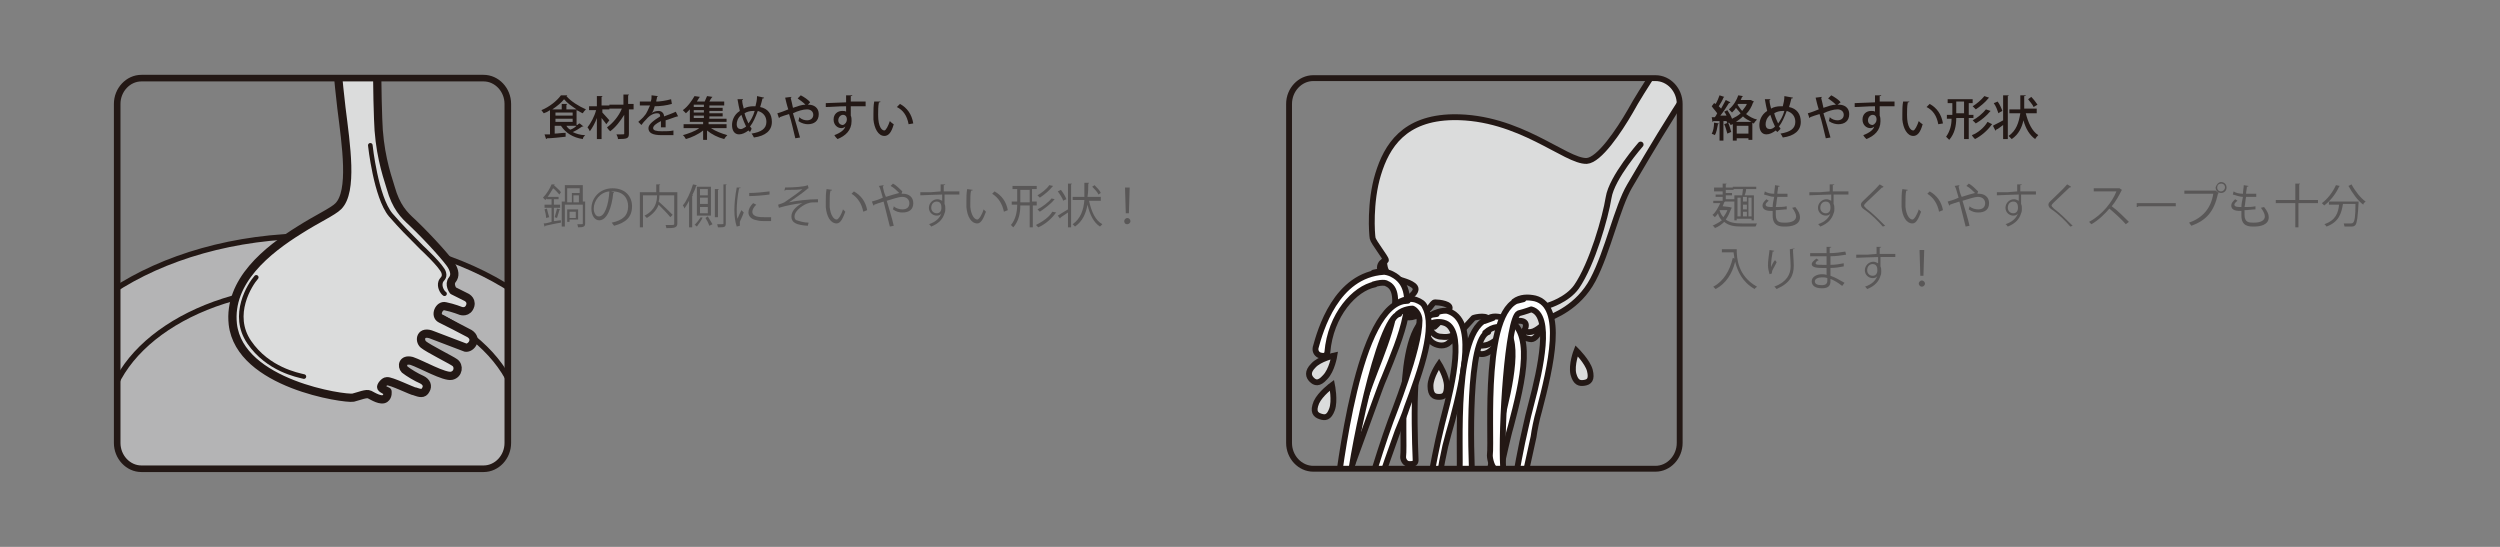 <?xml version="1.0" encoding="UTF-8"?> <svg xmlns="http://www.w3.org/2000/svg" xmlns:xlink="http://www.w3.org/1999/xlink" version="1.1" id="レイヤー_1" x="0px" y="0px" viewBox="0 0 320 70" style="enable-background:new 0 0 320 70;" xml:space="preserve"><rect x="0" y="0" width="320" height="70" fill="#808080" stroke="none"/> <style type="text/css"> .st0{clip-path:url(#SVGID_00000106843844352835929890000000673063822206128514_);fill:#B4B4B5;stroke:#231815;stroke-width:0.705;stroke-linecap:round;stroke-linejoin:round;stroke-miterlimit:10;} .st1{clip-path:url(#SVGID_00000106843844352835929890000000673063822206128514_);} .st2{fill:#DBDCDC;stroke:#231815;stroke-width:1.058;stroke-linecap:round;stroke-linejoin:round;stroke-miterlimit:10;} .st3{fill:none;stroke:#231815;stroke-width:0.589;stroke-linecap:round;stroke-linejoin:round;stroke-miterlimit:10;} .st4{clip-path:url(#SVGID_00000062160279721805486830000006074302730881329801_);} .st5{fill:#DBDCDC;stroke:#231815;stroke-width:0.75;stroke-linecap:round;stroke-linejoin:round;stroke-miterlimit:10;} .st6{fill:none;stroke:#231815;stroke-width:0.75;stroke-linecap:round;stroke-linejoin:round;stroke-miterlimit:10;} .st7{clip-path:url(#SVGID_00000062160279721805486830000006074302730881329801_);fill:#FFFFFF;stroke:#231815;stroke-width:0.75;stroke-linecap:round;stroke-linejoin:round;stroke-miterlimit:10;} .st8{clip-path:url(#SVGID_00000062160279721805486830000006074302730881329801_);fill:#DBDCDC;stroke:#231815;stroke-width:0.75;stroke-miterlimit:10;} .st9{fill:none;stroke:#231815;stroke-width:0.75;stroke-miterlimit:10;} .st10{fill:#231815;} .st11{fill:#595757;} </style> <g> <g> <defs> <path id="SVGID_1_" d="M65,56.7c0,1.8-1.4,3.3-3.1,3.3H18.1c-1.7,0-3.1-1.5-3.1-3.3V13.3c0-1.8,1.4-3.3,3.1-3.3h43.8 c1.7,0,3.1,1.5,3.1,3.3V56.7z"></path> </defs> <clipPath id="SVGID_00000150094820472250462000000005557739100437708457_"> <use xlink:href="#SVGID_1_" style="overflow:visible;"></use> </clipPath> <path style="clip-path:url(#SVGID_00000150094820472250462000000005557739100437708457_);fill:#B4B4B5;stroke:#231815;stroke-width:0.705;stroke-linecap:round;stroke-linejoin:round;stroke-miterlimit:10;" d=" M76.5,54.4c0,13.4-16.3,24.2-36.4,24.2S3.7,67.8,3.7,54.4c0-13.4,16.3-24.2,36.4-24.2S76.5,41.1,76.5,54.4z"></path> <path style="clip-path:url(#SVGID_00000150094820472250462000000005557739100437708457_);fill:#B4B4B5;stroke:#231815;stroke-width:0.705;stroke-linecap:round;stroke-linejoin:round;stroke-miterlimit:10;" d=" M66.6,54.4c0,9.7-11.9,17.6-26.5,17.6s-26.5-7.9-26.5-17.6c0-9.7,11.9-17.6,26.5-17.6S66.6,44.7,66.6,54.4z"></path> <g style="clip-path:url(#SVGID_00000150094820472250462000000005557739100437708457_);"> <g> <path class="st2" d="M41.3-12.4c0,0,1.8,21.4,2.4,26.2c0.6,4.8,1.5,10.7-0.4,12.6c-0.7,0.7-2.7,1.6-4.9,3 c-4.2,2.6-9.2,6.6-8.6,12.1c0.9,7.7,14.4,9.6,15.4,9.4c0.8-0.2,1.7-0.6,2.1-0.4c0.4,0.2,1.5,0.9,2,0.5c0.4-0.3,0.3-0.9,0.3-0.9 s-0.7-0.3-0.8-0.5c-0.1-0.2,0.4-0.8,0.7-0.8c0.5-0.1,3.3,1.3,3.6,1.3c0.6,0.2,1.1,0.4,1.4-0.2c0.3-0.5,0.1-1-0.5-1.3 c-0.7-0.3-1.7-0.9-2.2-1.3c-0.4-0.4-0.3-1.4,0.9-1.1c1.2,0.4,4.2,2.1,5.1,1.9c0.9-0.2,1-1.3,0.4-1.7c-0.4-0.3-3.4-1.8-4-2.3 c-0.6-0.5-0.4-1.9,1.2-1.2c1.6,0.6,3.9,1.5,4.2,1.6c0.7,0.1,1.6-1.1,0.5-1.8c-1.1-0.6-2.9-1.5-3.7-1.9c-0.8-0.4-0.2-1.8,0.6-1.6 c1,0.2,2,0.6,2,0.6s0.9,0.3,1.2-0.7c0.2-0.8-0.6-1.1-0.6-1.1L58,37.2c0,0-0.6-0.8-0.1-1.4c0.4-0.5,0.3-1.1-0.1-1.8 c-0.4-0.7-2.8-3.4-5-5.5c-1.1-1-2.1-2-2.8-4.5c-0.6-1.9-1.5-4.7-1.6-8.8c-0.2-4-0.3-29-0.3-29"></path> <path class="st3" d="M47.4,18.6c0,0,0.7,6.6,2.6,8.9c1.4,1.6,2.2,2.4,4,4.2c0,0,2.6,2.4,2.8,3.2c0.2,0.7-0.3,0.8-0.4,1.2 c-0.2,0.6,0.2,1.3,0.5,1.5"></path> <path class="st3" d="M32.8,35.5c-0.8,0.9-3.3,4.8-0.9,8.3c2.4,3.5,6.2,4.2,7,4.4"></path> </g> </g> <use xlink:href="#SVGID_1_" style="overflow:visible;fill:none;stroke:#231815;stroke-width:0.843;stroke-miterlimit:10;"></use> </g> </g> <g> <g> <defs> <path id="SVGID_00000117667135165865293000000016920137963716302994_" d="M215,56.7c0,1.8-1.4,3.3-3.1,3.3h-43.8 c-1.7,0-3.1-1.5-3.1-3.3V13.3c0-1.8,1.4-3.3,3.1-3.3h43.8c1.7,0,3.1,1.5,3.1,3.3V56.7z"></path> </defs> <clipPath id="SVGID_00000129174484044464726780000012727397536743308708_"> <use xlink:href="#SVGID_00000117667135165865293000000016920137963716302994_" style="overflow:visible;"></use> </clipPath> <g style="clip-path:url(#SVGID_00000129174484044464726780000012727397536743308708_);"> <path class="st5" d="M214.1,5.7c0,0-4,5.9-5.4,8.5c-1.5,2.6-4,6.3-5.6,6.4c-2.7,0.1-8.6-5.7-17.1-5.6c-6.3,0.1-8.5,3.7-9.6,7.3 c-1.1,3.6-0.8,7.7-0.7,8.2c0.1,0.5,1.7,2.5,1.7,2.8c0,0.1-0.3,0.1-0.5,0.3c-0.3,0.3-0.5,0.9,0.2,1.7c1.1,1.2,1.9,0.4,2.1,0.5 c0.2,0.1,2,0.5,2,1.2c0,0.7-1.4,1.5-1.9,1.7c-0.6,0.2-0.3,2.5,1.8,1.8c2.1-0.6,2.1-1.8,2.6-1.8c0.5,0,2.2,0.2,1.8,0.9 c-0.3,0.7-1.9,2.4-2.7,2.9c-0.2,0.1-0.1,0.8,0.5,1.3c0.5,0.4,1.4,0.6,2,0.2c1.3-1,3.1-3.1,3.3-3.3c0.2-0.1,2.1-0.5,1.9,0.4 c-0.4,1.4-2.1,3.1-1.9,3.6c0.3,0.6,1.6,1.3,3-0.7c1.4-2,1.7-2.6,1.9-2.7c0.2-0.2,2-0.6,1.8,0.5c-0.2,1.1-0.9,1.3,0.5,1.6 c1.1,0.3,1.7-2.3,2.3-2.6c0.6-0.3,3.9-1.4,5.8-5c1.9-3.6,3.1-9.3,4.7-12c1.6-2.7,9.6-16.6,12.7-18.8"></path> <path class="st5" d="M177.2,33.3c0,0-0.3,1.8,1.5,2.5"></path> <path class="st5" d="M179.5,38.5c0,0,0.4,1.6,1.8,1.8"></path> <path class="st5" d="M183.1,42.2c0,0,0.4,0.9,1.4,0.9c0.9,0.1,1.5,0,2.4-0.9"></path> <path class="st5" d="M188.7,43.9c0,0,0.2,0.5,1.4,0.3c1.2-0.2,2.3-1.6,2.3-1.6"></path> <path class="st5" d="M195.1,42.3c0,0,0.4,0.4,1.2,0.1c0.9-0.4,1.5-1.2,1.5-1.2"></path> <path class="st6" d="M210,18.5c0,0-3.7,4.2-4.1,6.8c-0.4,2.5-2.1,8.5-4.1,11.4c-1.2,1.7-3.6,2.4-3.6,2.4"></path> </g> <path style="clip-path:url(#SVGID_00000129174484044464726780000012727397536743308708_);fill:#FFFFFF;stroke:#231815;stroke-width:0.75;stroke-linecap:round;stroke-linejoin:round;stroke-miterlimit:10;" d=" M181.7,69.6c0,0,1.3-8.3,2.4-13.3c0.2-0.8,0.4-1.8,0.7-2.9c1.2-4.5,2.7-11.4,0-12.1c0,0-0.9-0.3-1.9,0.2l0.4,0.4 c-2.6,0.8-2.3,12-2.1,17c0,0.5-0.4,0.5-0.8,0.5c-0.5,0-0.8-0.5-0.8-0.9c0.3-2.4-1.1-18.1,4.3-18.3l-0.7,0.1 c1.3-0.7,2.1-0.5,2.1-0.5c3.7,1.1,2.1,8.3,0.6,14c-0.3,1-0.7,2.5-0.9,3.3c-1.1,4.8-1.9,12.2-2,12.9"></path> <path style="clip-path:url(#SVGID_00000129174484044464726780000012727397536743308708_);fill:#FFFFFF;stroke:#231815;stroke-width:0.75;stroke-linecap:round;stroke-linejoin:round;stroke-miterlimit:10;" d=" M170.7,68.2l1.1-5.1c0.2-0.7,2.8-7.8,4.4-12.2c0.3-0.8,0.6-1.7,1-2.6c2.1-5.2,4.8-11.3,1-13.2c0,0-1-0.6-2.4-0.2l1.3-0.1 c-6.1,0.4-8.1,7.5-8.7,9.7c-0.1,0.5,0.2,0.9,0.6,1c0.4,0.1,0.8,0.1,0.9-0.4c0.4-4.8,3.5-8.2,6.1-8.7l-0.2,0 c1.4-0.4,1.7-0.1,1.7-0.1c2.5,1,0.1,7.1-1.5,11.2c-0.4,1-0.7,1.9-1,2.7c-1.7,4.7-3.9,12.4-3.9,12.4c0,0,0,0.1,0,0.1l-1.1,5.2"></path> <path style="clip-path:url(#SVGID_00000129174484044464726780000012727397536743308708_);fill:#FFFFFF;stroke:#231815;stroke-width:0.75;stroke-linecap:round;stroke-linejoin:round;stroke-miterlimit:10;" d=" M189,70.2c0,0,1.2-8.3,2.4-13.3c0.2-0.8,0.4-1.8,0.7-2.9c1.2-4.5,2.7-11.4,0-12.1c0,0-0.9-0.3-2,0.7l0.4-0.1 c-2.6,0.8-2.3,14.7-2,19.7c0,0.5-0.4,0.4-0.9,0.3c-0.5,0-0.8-1.3-0.8-1.8c0.3-2.4-1.1-19.8,4.3-20l-1.1,0.4 c0.8-0.7,1.4-0.7,2.5-0.4c4.1,1.2,2.4,8.1,0.9,13.8c-0.3,1-0.5,2-0.7,2.8c-1.1,4.8-2.8,12.4-2.9,13.2"></path> <path style="clip-path:url(#SVGID_00000129174484044464726780000012727397536743308708_);fill:#FFFFFF;stroke:#231815;stroke-width:0.75;stroke-linecap:round;stroke-linejoin:round;stroke-miterlimit:10;" d=" M193.6,68.3l-0.1-0.1l-0.6-0.3c0,0,1.2-8.3,2.4-13.3c0.2-0.9,0.4-1.8,0.7-2.9c1.2-4.5,2.7-11.4,0-12.1c0,0-0.8,0.3-1.6,0.5 c-1.4,0.6-2.3,14.7-2,19.7c0,0.5-0.4,0.4-0.9,0.3c-0.5-0.1-0.8-1.3-0.8-1.8c0.3-2.4-1.1-19.8,4.3-20l-1.2,0.3 c0.8-0.6,1.8-0.6,2.7-0.4c3.8,1,2,8.7,0.5,14.4c-0.3,1-0.6,2.5-0.7,3.3c-1.1,4.8-2.4,11.5-2.6,12.2"></path> <path style="clip-path:url(#SVGID_00000129174484044464726780000012727397536743308708_);fill:#DBDCDC;stroke:#231815;stroke-width:0.75;stroke-miterlimit:10;" d=" M203.5,47.4c0.3,1.2-0.1,1.5-0.7,1.6c-0.6,0.1-1.1,0-1.4-1.1c-0.3-1.2,0.4-3,0.4-3S203.2,46.3,203.5,47.4z"></path> <path style="clip-path:url(#SVGID_00000129174484044464726780000012727397536743308708_);fill:#DBDCDC;stroke:#231815;stroke-width:0.75;stroke-miterlimit:10;" d=" M170.5,52.4c-0.4,1.1-0.9,1.1-1.5,0.9c-0.6-0.2-1-0.6-0.5-1.8c0.5-1.1,2-2.2,2-2.2S170.9,51.3,170.5,52.4z"></path> <path style="clip-path:url(#SVGID_00000129174484044464726780000012727397536743308708_);fill:#DBDCDC;stroke:#231815;stroke-width:0.75;stroke-miterlimit:10;" d=" M169.6,48.3c-0.8,0.9-1.3,0.7-1.7,0.3c-0.4-0.4-0.6-1,0.2-1.8c0.8-0.9,2.7-1.3,2.7-1.3S170.5,47.4,169.6,48.3z"></path> <path style="clip-path:url(#SVGID_00000129174484044464726780000012727397536743308708_);fill:#DBDCDC;stroke:#231815;stroke-width:0.75;stroke-miterlimit:10;" d=" M185.2,49.4c0,1.2-0.4,1.4-1,1.4c-0.6,0-1.1-0.2-1.1-1.4c0-1.2,1.1-2.8,1.1-2.8S185.2,48.2,185.2,49.4z"></path> <path style="clip-path:url(#SVGID_00000129174484044464726780000012727397536743308708_);fill:#FFFFFF;stroke:#231815;stroke-width:0.75;stroke-linecap:round;stroke-linejoin:round;stroke-miterlimit:10;" d=" M174.1,66.3c0,0,2.2-7.8,3.9-12.4c0.2-0.6,3.7-9.2,3.7-12.9c0-0.8-0.6-1.4-0.9-1.5c0,0-1.1,0-1.9,0.7l0.2,0 c-2.6,0.4-6.3,18.9-6.6,23.7c0,0.5-0.4,0.5-0.9,0.4c-0.4-0.1-0.7-0.6-0.6-1c0.5-2.3,2.7-24.8,9.2-24.8l-1,0.1 c1.2-0.6,2.1-0.2,2.1-0.2c0.5,0.2,0.9,0.4,1.1,0.9c1.4,2.6-0.5,8-2.3,12.8c-0.3,1-0.9,2.3-1.2,3.1c-1.6,4.4-3.8,11-4,11.7"></path> </g> <path class="st9" d="M215,56.7c0,1.8-1.4,3.3-3.1,3.3h-43.8c-1.7,0-3.1-1.5-3.1-3.3V13.3c0-1.8,1.4-3.3,3.1-3.3h43.8 c1.7,0,3.1,1.5,3.1,3.3V56.7z"></path> </g> <g> <path class="st10" d="M73.9,16c0.1-0.1,0.2-0.2,0.3-0.2l0.5,0.4c0,0-0.1,0-0.1,0c0,0,0,0-0.1,0c-0.3,0.2-0.7,0.5-1.2,0.7 c0.4,0.2,1,0.4,1.6,0.4c-0.1,0.1-0.3,0.3-0.3,0.5c-1.3-0.2-2.2-0.8-2.8-1.7h-0.8v1c0.4,0,0.9-0.1,1.4-0.1l0,0.5 c-0.9,0.1-1.8,0.2-2.4,0.2c0,0.1-0.1,0.1-0.1,0.1l-0.2-0.6l0.7,0v-3.1c-0.3,0.2-0.5,0.3-0.8,0.4c-0.1-0.1-0.2-0.3-0.3-0.4 c1-0.4,2-1.2,2.5-1.9l0.8,0c0,0.1-0.1,0.1-0.1,0.1c0.6,0.7,1.6,1.3,2.5,1.7c-0.1,0.1-0.3,0.3-0.4,0.5c-0.3-0.1-0.5-0.3-0.8-0.4V16z M72.5,14h1.3c-0.6-0.4-1.2-0.8-1.6-1.3c-0.3,0.4-0.9,0.9-1.5,1.3h1.2v-0.7l0.7,0c0,0,0,0.1-0.1,0.1V14z M71.1,14.4v0.4h2.2v-0.4 H71.1z M71.1,15.2v0.4h2.2v-0.4H71.1z M72.5,16.1c0.1,0.2,0.3,0.4,0.5,0.5c0.3-0.1,0.6-0.3,0.8-0.5H72.5z"></path> <path class="st10" d="M77.1,14.4c0.2,0.2,0.8,0.9,0.9,1l-0.4,0.5c-0.1-0.2-0.4-0.5-0.6-0.8v2.7h-0.6v-2.7c-0.2,0.6-0.6,1.3-0.9,1.7 c-0.1-0.2-0.2-0.4-0.3-0.5c0.4-0.5,0.9-1.4,1.1-2.2h-0.9v-0.5h1v-1.3l0.7,0c0,0.1,0,0.1-0.1,0.1v1.1H78V14h-0.9V14.4z M81.1,13.5 V14h-0.6v3.1c0,0.6-0.2,0.7-1.4,0.7c0-0.2-0.1-0.4-0.2-0.6c0.2,0,0.4,0,0.6,0c0.4,0,0.4,0,0.4-0.1v-2.4c-0.5,0.8-1.1,1.6-1.8,2.1 c-0.1-0.1-0.3-0.3-0.4-0.5c0.7-0.5,1.5-1.4,1.9-2.4h-1.6v-0.5h1.8v-1.3l0.7,0c0,0.1,0,0.1-0.1,0.1v1.1H81.1z"></path> <path class="st10" d="M86.8,14.9C86.8,14.9,86.8,14.9,86.8,14.9c-0.1,0-0.1,0-0.1,0c-0.4,0.1-1.1,0.4-1.5,0.5c0,0.1,0,0.3,0,0.4 c0,0.2,0,0.3,0,0.5l-0.6,0c0-0.3,0-0.6,0-0.8c-0.6,0.3-1,0.6-1,0.9c0,0.3,0.4,0.4,1.1,0.4c0.6,0,1.1,0,1.5-0.1l0,0.6 c-0.3,0-0.9,0-1.5,0c-1.2,0-1.7-0.3-1.7-0.9c0-0.5,0.7-1,1.5-1.5c0-0.3-0.1-0.4-0.4-0.4c-0.4,0-0.9,0.2-1.4,0.8 c-0.2,0.2-0.4,0.4-0.6,0.7l-0.4-0.4c0.3-0.3,0.6-0.5,0.8-0.8c0.3-0.3,0.5-0.9,0.7-1.3l-0.3,0c-0.2,0-0.7,0-1,0v-0.5 c0.4,0,0.8,0,1,0l0.4,0c0.1-0.3,0.1-0.5,0.1-0.8l0.8,0.1c0,0.1-0.1,0.1-0.1,0.1c0,0.2-0.1,0.4-0.1,0.6c0.4,0,1.2-0.1,1.9-0.3 l0.1,0.6c-0.7,0.2-1.5,0.3-2.2,0.3c-0.1,0.4-0.2,0.7-0.4,0.9h0c0.2-0.2,0.6-0.3,0.9-0.3c0.4,0,0.7,0.3,0.7,0.7 c0.5-0.2,1.1-0.4,1.5-0.6L86.8,14.9z"></path> <path class="st10" d="M93,16.4h-2c0.6,0.4,1.4,0.7,2.1,0.9c-0.1,0.1-0.3,0.3-0.4,0.5c-0.8-0.2-1.6-0.6-2.2-1.1v1.2H90v-1.2 c-0.6,0.5-1.5,0.9-2.2,1.1c-0.1-0.1-0.2-0.4-0.4-0.5c0.7-0.2,1.6-0.5,2.1-0.9h-2v-0.5H90v-0.3h-1.7v-1.6c-0.2,0.2-0.3,0.3-0.5,0.5 c-0.1-0.1-0.3-0.3-0.4-0.4c0.7-0.5,1.2-1.3,1.5-1.8l0.7,0.1c0,0-0.1,0.1-0.1,0.1c-0.1,0.2-0.2,0.3-0.3,0.5h1 c0.1-0.2,0.2-0.5,0.3-0.7l0.7,0.1c0,0-0.1,0.1-0.1,0.1c-0.1,0.1-0.2,0.3-0.3,0.5h1.9v0.5h-1.9v0.3h1.7v0.4h-1.7v0.3h1.7v0.4h-1.7 v0.3h2.2v0.4h-2.2c0,0-0.1,0-0.1,0v0.3H93V16.4z M90.1,13.7v-0.3h-1.3v0.3H90.1z M90.1,14.4v-0.3h-1.3v0.3H90.1z M88.8,14.8v0.3 h1.3v-0.3H88.8z"></path> <path class="st10" d="M97.8,12.5c0,0.1-0.1,0.1-0.2,0.1c-0.1,0.4-0.2,0.8-0.3,1.1c1,0.2,1.5,0.9,1.5,1.9c0,1.1-0.8,1.8-2.3,2 c-0.1-0.2-0.2-0.4-0.3-0.5c1.2-0.2,1.9-0.6,1.9-1.5c0-0.7-0.4-1.2-1.1-1.4c-0.3,0.8-0.6,1.5-1,2c0.1,0.1,0.2,0.2,0.2,0.3L96,16.9 c-0.1-0.1-0.2-0.2-0.2-0.2c-0.4,0.3-0.8,0.5-1.2,0.5c-0.6,0-0.9-0.5-0.9-1.2c0-0.5,0.2-1.3,1-1.8c-0.1-0.4-0.2-0.9-0.3-1.5l0.7,0 c0,0.1,0,0.1-0.1,0.1c0,0.4,0.1,0.7,0.2,1.1c0.3-0.2,0.8-0.3,1.2-0.3c0.1,0,0.2,0,0.3,0c0.1-0.4,0.2-0.8,0.2-1.3L97.8,12.5z M95.5,16.2c-0.2-0.4-0.4-0.9-0.6-1.5c-0.5,0.4-0.6,0.9-0.6,1.2c0,0.4,0.2,0.6,0.4,0.6C94.9,16.6,95.2,16.4,95.5,16.2z M95.8,15.8 c0.3-0.4,0.6-0.9,0.8-1.6c-0.1,0-0.1,0-0.2,0c-0.4,0-0.8,0.1-1.1,0.3C95.4,14.9,95.6,15.4,95.8,15.8z"></path> <path class="st10" d="M103.4,13.4h0.1c0.7,0,1.3,0.4,1.3,1.2c0,0.9-0.6,1.3-1.4,1.3c-0.3,0-0.8-0.1-1.2-0.4c0-0.1,0.1-0.3,0.1-0.5 c0.3,0.3,0.7,0.4,1,0.4c0.5,0,0.8-0.3,0.8-0.7c0-0.4-0.3-0.7-0.8-0.7c-0.5,0-1.2,0.2-1.8,0.5c0.3,1,0.7,2.3,0.9,3.1l-0.6,0.1 c-0.2-0.8-0.5-2.2-0.8-3.1c-0.4,0.1-0.9,0.3-1.2,0.4c0,0.1,0,0.1-0.1,0.1l-0.2-0.6c0.4-0.1,0.9-0.3,1.4-0.5 c-0.2-0.6-0.3-1.1-0.4-1.5l0.8-0.1c0,0.1,0,0.1-0.1,0.1c0.1,0.4,0.2,0.8,0.3,1.3c0.6-0.2,1.1-0.4,1.6-0.4c-0.3-0.3-0.7-0.6-1-0.8 l0.4-0.4c0.4,0.2,1,0.6,1.2,0.9L103.4,13.4z"></path> <path class="st10" d="M105.7,13.2c0.4,0,2.2-0.1,2.6-0.1c0-0.1,0-0.7,0-0.9l0.8,0c0,0.1-0.1,0.1-0.2,0.1c0,0.2,0,0.4,0,0.7 c0.8,0,1.5,0,1.9,0v0.6c-0.5,0-1.2,0-1.9,0c0,0.2,0,0.4,0,0.6c0,0.2,0,0.4,0,0.6c0.1,0.2,0.1,0.5,0.1,0.7c0,1.2-0.8,1.9-1.8,2.3 c-0.1-0.1-0.3-0.3-0.4-0.5c0.8-0.3,1.3-0.7,1.4-1.1h0c-0.1,0.1-0.3,0.2-0.5,0.2c-0.5,0-1-0.4-1-1.1c0-0.7,0.5-1.1,1.1-1.1 c0.2,0,0.4,0,0.5,0.1c0,0,0,0,0-0.1c0-0.1,0-0.4,0-0.6c-1,0-2,0.1-2.6,0.1L105.7,13.2z M108.4,15.3c0-0.4-0.2-0.6-0.5-0.6 c-0.3,0-0.6,0.3-0.6,0.7c0,0.4,0.3,0.6,0.6,0.6C108.2,15.9,108.4,15.6,108.4,15.3z"></path> <path class="st10" d="M112.7,13c0,0.1-0.1,0.1-0.2,0.1c-0.1,0.5-0.1,1.1-0.1,1.6c0,1.6,0.5,2,0.8,2c0.2,0,0.5-0.6,0.7-1.2 c0.1,0.1,0.3,0.3,0.5,0.4c-0.3,1.1-0.7,1.5-1.2,1.5c-0.8,0-1.3-1-1.4-2.1c0-0.2,0-0.5,0-0.7c0-0.5,0-1.1,0.1-1.6L112.7,13z M116.3,15.9c-0.2-1.1-0.7-1.8-1.5-2.2l0.4-0.4c0.9,0.5,1.5,1.3,1.7,2.5L116.3,15.9z"></path> </g> <g> <path class="st11" d="M71,23.6c0,0,0,0.1-0.1,0.1c0.3,0.3,0.7,0.6,0.9,0.9l-0.2,0.3c-0.2-0.2-0.5-0.6-0.8-0.8 c-0.2,0.3-0.4,0.7-0.7,1.1h1.4v0.3h-0.6v0.7h0.8v0.4h-0.8v1.7c0.3,0,0.6-0.1,0.9-0.1l0,0.3c-0.7,0.1-1.5,0.3-2,0.4 c0,0,0,0.1-0.1,0.1l-0.1-0.4c0.3,0,0.6-0.1,1-0.2v-1.8h-0.9v-0.4h0.9v-0.7h-0.6v-0.1c-0.1,0.1-0.1,0.1-0.2,0.2 c-0.1-0.1-0.2-0.2-0.3-0.3c0.5-0.5,0.9-1.2,1.1-1.7L71,23.6z M69.9,27.9c0-0.3-0.1-0.8-0.2-1.1l0.3-0.1c0.1,0.4,0.2,0.8,0.3,1.1 L69.9,27.9z M71.7,26.8c0,0-0.1,0.1-0.1,0.1c-0.1,0.3-0.2,0.7-0.3,1L71,27.8c0.1-0.3,0.2-0.8,0.3-1.1L71.7,26.8z M74.9,25.9v2.7 c0,0.4-0.2,0.5-0.9,0.5c0-0.1-0.1-0.3-0.1-0.4c0.1,0,0.3,0,0.4,0c0.3,0,0.3,0,0.3-0.1v-2.4h-2.3v2.8h-0.4v-3.2h0.4v-2.1h2.3v2.1 H74.9z M72.6,24.1v1.8h0.6v-1.2h1v-0.6H72.6z M74,28.1h-1.1v0.3h-0.3v-1.6H74V28.1z M73.7,27.1h-0.8v0.8h0.8V27.1z M74.1,25.9v-0.9 h-0.7v0.9H74.1z"></path> <path class="st11" d="M78.6,24.6c0,0.1-0.1,0.1-0.1,0.1c-0.2,1.9-0.8,3.5-1.8,3.5c-0.5,0-1-0.5-1-1.5c0-1.4,1.1-2.6,2.7-2.6 c1.7,0,2.5,1.1,2.5,2.3c0,1.4-0.8,2.1-2.3,2.5c-0.1-0.1-0.2-0.3-0.3-0.4c1.4-0.3,2.1-0.9,2.1-2.1c0-1-0.6-1.9-2-1.9 c-0.1,0-0.1,0-0.2,0L78.6,24.6z M78,24.5c-1.2,0.1-2,1.2-2,2.2c0,0.6,0.3,1,0.6,1C77.4,27.8,77.9,26.2,78,24.5z"></path> <path class="st11" d="M86.7,24.6v4c0,0.3-0.1,0.4-0.3,0.5c-0.2,0.1-0.6,0.1-1.1,0.1c0-0.1-0.1-0.3-0.1-0.4c0.2,0,0.4,0,0.6,0 c0.5,0,0.5,0,0.5-0.2V25h-1.9c0,0.2,0,0.5-0.1,0.8c0.6,0.5,1.4,1.3,1.8,1.7l-0.3,0.3c-0.3-0.4-1-1.1-1.5-1.6 c-0.2,0.6-0.7,1.2-1.5,1.7c-0.1-0.1-0.2-0.2-0.3-0.3c1.4-0.7,1.6-1.8,1.6-2.6h-1.8v4.1h-0.4v-4.5H84v-1l0.5,0c0,0,0,0.1-0.1,0.1 v0.9H86.7z"></path> <path class="st11" d="M88.2,25.7c-0.2,0.4-0.4,0.7-0.6,1c0-0.1-0.1-0.3-0.2-0.4c0.5-0.6,1-1.7,1.3-2.7l0.5,0.1c0,0-0.1,0.1-0.1,0.1 c-0.1,0.4-0.3,0.8-0.5,1.2l0.1,0c0,0,0,0.1-0.1,0.1v4h-0.4V25.7z M90,27.9c0,0-0.1,0-0.1,0c-0.1,0.3-0.5,0.8-0.7,1.1 c-0.1-0.1-0.2-0.2-0.3-0.2c0.3-0.3,0.6-0.7,0.8-1L90,27.9z M91,23.9v3.7h-1.8v-3.7H91z M90.6,25v-0.8h-1V25H90.6z M90.6,26.1v-0.8 h-1v0.8H90.6z M90.6,27.3v-0.8h-1v0.8H90.6z M90.8,28.9c-0.1-0.3-0.3-0.7-0.5-1l0.3-0.2c0.2,0.3,0.4,0.7,0.6,1L90.8,28.9z M92,24.2 c0,0,0,0.1-0.1,0.1v3.5h-0.4v-3.6L92,24.2z M92.5,23.6l0.5,0c0,0,0,0.1-0.1,0.1v4.9c0,0.5-0.2,0.5-1,0.5c0-0.1-0.1-0.3-0.1-0.4 c0.2,0,0.3,0,0.4,0c0.4,0,0.4,0,0.4-0.1V23.6z"></path> <path class="st11" d="M94.8,24c0,0.1-0.1,0.1-0.2,0.1c-0.2,1-0.3,2.1-0.3,2.7c0,0.5,0,0.9,0.1,1.2c0.1-0.3,0.4-0.9,0.5-1.1l0.3,0.3 c-0.2,0.6-0.4,0.9-0.5,1.2c0,0.1,0,0.2,0,0.3c0,0.1,0,0.1,0,0.2l-0.4,0.1c-0.2-0.6-0.3-1.3-0.3-2.1c0-0.8,0.1-1.9,0.3-2.9L94.8,24z M98.7,28.3c-0.2,0-0.4,0-0.7,0c-0.4,0-0.8,0-1.1-0.1c-0.7-0.1-1.1-0.5-1.1-1c0-0.4,0.2-0.8,0.6-1.2l0.4,0.2 c-0.3,0.3-0.5,0.6-0.5,0.9c0,0.7,1,0.7,1.6,0.7c0.3,0,0.5,0,0.8,0L98.7,28.3z M95.9,24.7c0.8,0,1.8-0.1,2.6-0.2l0,0.4 c-0.7,0.1-1.9,0.2-2.6,0.2L95.9,24.7z"></path> <path class="st11" d="M100.5,24c1.1,0,2.5-0.1,2.9-0.3l0.1,0.4c-0.1,0-0.2,0.1-0.3,0.2c-0.6,0.5-1.5,1.1-2.2,1.6 c0.8-0.2,2.5-0.4,3.7-0.4v0.4c-0.1,0-0.2,0-0.3,0c-0.3,0-0.7,0-0.9,0.1c-0.5,0.1-1.8,0.9-1.8,1.7c0,0.4,0.2,0.5,0.3,0.5 c0.3,0.1,0.9,0.3,1.5,0.3l-0.1,0.4c-1.5-0.1-2.1-0.4-2.1-1.2c0-0.8,0.8-1.4,1.4-1.7c-1,0.1-2,0.3-3,0.6l-0.1-0.4 c0.3-0.1,0.6-0.2,0.8-0.3c0.4-0.3,1.8-1.2,2.3-1.7c-0.4,0.1-1.1,0.1-1.5,0.1c-0.2,0-0.4,0-0.6,0c0,0-0.1,0.1-0.2,0.1L100.5,24z"></path> <path class="st11" d="M106.5,24.3c0,0.1-0.1,0.1-0.2,0.1c-0.1,0.4-0.1,1-0.1,1.5c0,0.2,0,0.4,0,0.6c0.1,1,0.5,1.6,0.9,1.6 c0.2,0,0.6-0.6,0.8-1.3c0.1,0.1,0.2,0.2,0.3,0.3c-0.3,0.8-0.6,1.5-1.1,1.5c-0.8,0-1.3-0.9-1.4-2.1c0-0.2,0-0.5,0-0.7 c0-0.5,0-1.1,0.1-1.6L106.5,24.3z M110.5,27.1c-0.2-1-0.7-1.8-1.5-2.3l0.3-0.3c0.9,0.5,1.5,1.3,1.7,2.4L110.5,27.1z"></path> <path class="st11" d="M115.4,24.8c0.1,0,0.1,0,0.2,0c0.7,0,1.3,0.4,1.3,1.2c0,0.8-0.5,1.2-1.4,1.2c-0.4,0-0.8-0.1-1.2-0.4 c0-0.1,0.1-0.2,0.1-0.4c0.3,0.3,0.8,0.4,1.1,0.4c0.6,0,0.9-0.3,0.9-0.8c0-0.4-0.3-0.8-0.9-0.8c-0.5,0-1.3,0.3-2,0.5 c0.3,1,0.7,2.3,0.9,3.2l-0.5,0.1c-0.2-0.9-0.6-2.3-0.8-3.2c-0.4,0.1-0.9,0.3-1.2,0.4c0,0.1,0,0.1-0.1,0.1l-0.2-0.5 c0.4-0.1,1-0.3,1.4-0.5c-0.2-0.6-0.3-1.2-0.5-1.5l0.6-0.1c0,0.1,0,0.1-0.1,0.2c0.1,0.5,0.2,0.9,0.4,1.3c0.6-0.2,1.3-0.4,1.7-0.5 c-0.3-0.3-0.7-0.7-1.1-0.9l0.3-0.3c0.4,0.2,0.9,0.7,1.2,1L115.4,24.8z"></path> <path class="st11" d="M120.4,24.5c0-0.1,0-0.8,0-0.9l0.6,0c0,0,0,0.1-0.2,0.1c0,0.1,0,0.1,0,0.8c0.7,0,1.5,0,2,0v0.4 c-0.5,0-1.2,0-1.9,0c0,0.5,0,0.9,0,1.2c0.1,0.2,0.1,0.4,0.1,0.6c0,0.2,0,0.4-0.1,0.6c-0.2,0.7-0.7,1.3-1.7,1.7 c-0.1-0.1-0.2-0.3-0.3-0.3c0.9-0.3,1.4-0.8,1.6-1.4h0c-0.1,0.2-0.3,0.3-0.6,0.3c-0.5,0-1-0.4-1-1c0-0.6,0.5-1.1,1.1-1.1 c0.2,0,0.4,0.1,0.6,0.2c0-0.1,0-0.5,0-0.8c-0.6,0-2.5,0.1-2.8,0.1l0-0.4l1.4,0L120.4,24.5z M120.5,26.6c0-0.2,0-0.8-0.6-0.8 c-0.4,0-0.7,0.3-0.7,0.8c0,0.4,0.3,0.7,0.7,0.7C120.3,27.3,120.5,27,120.5,26.6z"></path> <path class="st11" d="M124.5,24.3c0,0.1-0.1,0.1-0.2,0.1c-0.1,0.4-0.1,1-0.1,1.5c0,0.2,0,0.4,0,0.6c0.1,1,0.5,1.6,0.9,1.6 c0.2,0,0.6-0.6,0.8-1.3c0.1,0.1,0.2,0.2,0.3,0.3c-0.3,0.8-0.6,1.5-1.1,1.5c-0.8,0-1.3-0.9-1.4-2.1c0-0.2,0-0.5,0-0.7 c0-0.5,0-1.1,0.1-1.6L124.5,24.3z M128.5,27.1c-0.2-1-0.7-1.8-1.5-2.3l0.3-0.3c0.9,0.5,1.5,1.3,1.7,2.4L128.5,27.1z"></path> <path class="st11" d="M132.8,26.3h-0.6v2.8h-0.4v-2.8h-1.2c0,1-0.2,2-0.9,2.8c-0.1-0.1-0.2-0.2-0.3-0.3c0.6-0.7,0.8-1.7,0.8-2.6 h-0.7v-0.4h0.7v-1.6h-0.6v-0.4h3.1v0.4h-0.6v1.6h0.6V26.3z M130.6,25.9h1.2v-1.6h-1.2V25.9z M135.2,27.2c0,0-0.1,0.1-0.1,0.1 c-0.5,0.7-1.3,1.4-2.2,1.8c-0.1-0.1-0.2-0.2-0.3-0.3c0.8-0.4,1.7-1,2.1-1.7L135.2,27.2z M134.8,23.8c0,0-0.1,0.1-0.1,0.1 c-0.4,0.5-1,1-1.6,1.4c-0.1-0.1-0.2-0.2-0.3-0.3c0.5-0.3,1.2-0.8,1.5-1.3L134.8,23.8z M135,25.5c0,0-0.1,0.1-0.1,0.1 c-0.4,0.5-1.2,1.1-1.8,1.5c-0.1-0.1-0.2-0.2-0.3-0.3c0.6-0.3,1.4-0.9,1.8-1.4L135,25.5z"></path> <path class="st11" d="M135.4,27.6c0.3-0.2,0.8-0.5,1.3-0.8v-3.3l0.5,0c0,0,0,0.1-0.1,0.1v5.5h-0.4v-1.9c-0.4,0.3-0.8,0.5-1,0.7 c0,0,0,0.1,0,0.1L135.4,27.6z M135.8,24.3c0.3,0.4,0.6,0.9,0.7,1.2c-0.2,0.1-0.3,0.1-0.4,0.2c-0.1-0.3-0.4-0.8-0.7-1.2L135.8,24.3z M141,25.7h-1.6c0.3,1.4,0.8,2.5,1.7,3c-0.1,0.1-0.2,0.2-0.3,0.3c-0.8-0.5-1.3-1.5-1.6-2.8h0c-0.2,1.1-0.6,2.1-1.6,2.8 c-0.1-0.1-0.2-0.2-0.3-0.3c1-0.7,1.4-1.8,1.5-3.1h-1.5v-0.4h1.5c0-0.6,0-1.2,0-1.8l0.6,0c0,0.1-0.1,0.1-0.1,0.1 c0,0.5,0,1.1-0.1,1.7h1.7V25.7z M140.1,23.7c0.3,0.3,0.7,0.7,0.8,1l-0.3,0.2c-0.1-0.3-0.5-0.7-0.8-1L140.1,23.7z"></path> <path class="st11" d="M143.9,28.3c0-0.2,0.2-0.4,0.4-0.4c0.2,0,0.4,0.2,0.4,0.4s-0.2,0.4-0.4,0.4C144,28.7,143.9,28.5,143.9,28.3z M144.1,27.3L144,24h0.6l-0.1,3.3H144.1z"></path> </g> <g> <path class="st10" d="M220,15.8c0,0.1-0.1,0.1-0.1,0.1c-0.1,0.5-0.2,1.1-0.4,1.4c-0.1-0.1-0.3-0.1-0.4-0.2c0.2-0.3,0.3-0.9,0.3-1.4 L220,15.8z M224.1,12.8l0.4,0.2c0,0,0,0.1-0.1,0.1c-0.2,0.6-0.5,1.1-0.9,1.5c0.4,0.3,0.9,0.6,1.4,0.7c-0.1,0.1-0.3,0.3-0.4,0.5 c-0.1,0-0.1,0-0.2-0.1v2.2h-0.5v-0.2h-1.5v0.3h-0.5v-2.1c-0.1,0-0.2,0.1-0.3,0.1c0-0.1-0.1-0.2-0.2-0.3l-0.2,0.1 c0-0.1-0.1-0.2-0.1-0.3l-0.4,0v2.5h-0.5v-2.5c-0.3,0-0.6,0-0.8,0c0,0.1-0.1,0.1-0.1,0.1l-0.1-0.6l0.4,0c0.1-0.1,0.2-0.3,0.3-0.5 c-0.2-0.3-0.5-0.6-0.7-0.9l0.3-0.4c0.1,0,0.1,0.1,0.2,0.1c0.2-0.3,0.4-0.8,0.5-1.1l0.6,0.2c0,0-0.1,0.1-0.1,0.1 c-0.1,0.3-0.4,0.8-0.6,1.1c0.1,0.1,0.2,0.2,0.3,0.3c0.2-0.4,0.4-0.7,0.6-1.1l0.6,0.3c0,0-0.1,0.1-0.2,0.1c-0.3,0.5-0.7,1.1-1.1,1.6 l0.8,0c-0.1-0.2-0.2-0.4-0.3-0.5l0.4-0.2c0.2,0.3,0.5,0.8,0.6,1.1c0.4-0.2,0.8-0.4,1.1-0.7c-0.2-0.2-0.4-0.5-0.6-0.7 c-0.1,0.2-0.3,0.4-0.5,0.6c-0.1-0.1-0.3-0.3-0.4-0.4c0.6-0.5,1-1.2,1.2-1.8l0.6,0.1c0,0-0.1,0.1-0.1,0.1c-0.1,0.1-0.1,0.3-0.2,0.4 L224.1,12.8L224.1,12.8z M221.2,15.7c0.2,0.4,0.3,0.9,0.4,1.2c-0.1,0-0.2,0.1-0.5,0.2c-0.1-0.3-0.2-0.8-0.4-1.2L221.2,15.7z M224.2,15.6c-0.4-0.2-0.8-0.4-1.1-0.7c-0.3,0.3-0.6,0.5-0.9,0.7H224.2z M222.3,17.1h1.5v-1h-1.5V17.1z M222.5,13.3l-0.1,0.1 c0.2,0.3,0.4,0.6,0.6,0.8c0.2-0.3,0.5-0.6,0.6-0.9H222.5z"></path> <path class="st10" d="M229.5,12.5c0,0.1-0.1,0.1-0.2,0.1c-0.1,0.4-0.2,0.8-0.3,1.1c1,0.2,1.5,0.9,1.5,1.9c0,1.1-0.8,1.8-2.3,2 c-0.1-0.2-0.2-0.4-0.3-0.5c1.2-0.2,1.9-0.6,1.9-1.5c0-0.7-0.4-1.2-1.1-1.4c-0.3,0.8-0.6,1.5-1,2c0.1,0.1,0.2,0.2,0.2,0.3l-0.4,0.4 c-0.1-0.1-0.2-0.2-0.2-0.2c-0.4,0.3-0.8,0.5-1.2,0.5c-0.6,0-0.9-0.5-0.9-1.2c0-0.5,0.2-1.3,1-1.8c-0.1-0.4-0.2-0.9-0.3-1.5l0.7,0 c0,0.1,0,0.1-0.1,0.1c0,0.4,0.1,0.7,0.2,1.1c0.3-0.2,0.8-0.3,1.2-0.3c0.1,0,0.2,0,0.3,0c0.1-0.4,0.2-0.8,0.2-1.3L229.5,12.5z M227.2,16.2c-0.2-0.4-0.4-0.9-0.6-1.5c-0.5,0.4-0.6,0.9-0.6,1.2c0,0.4,0.2,0.6,0.4,0.6C226.7,16.6,227,16.4,227.2,16.2z M227.6,15.8c0.3-0.4,0.6-0.9,0.8-1.6c-0.1,0-0.1,0-0.2,0c-0.4,0-0.8,0.1-1.1,0.3C227.2,14.9,227.4,15.4,227.6,15.8z"></path> <path class="st10" d="M235.2,13.4h0.2c0.7,0,1.3,0.4,1.3,1.2c0,0.9-0.6,1.3-1.4,1.3c-0.3,0-0.8-0.1-1.2-0.4c0-0.1,0.1-0.3,0.1-0.5 c0.3,0.3,0.7,0.4,1,0.4c0.5,0,0.8-0.3,0.8-0.7c0-0.4-0.3-0.7-0.8-0.7c-0.5,0-1.2,0.2-1.8,0.5c0.3,1,0.7,2.3,0.9,3.1l-0.6,0.1 c-0.2-0.8-0.5-2.2-0.8-3.1c-0.4,0.1-0.9,0.3-1.2,0.4c0,0.1,0,0.1-0.1,0.1l-0.2-0.6c0.4-0.1,0.9-0.3,1.4-0.5 c-0.2-0.6-0.3-1.1-0.4-1.5l0.8-0.1c0,0.1,0,0.1-0.1,0.1c0.1,0.4,0.2,0.8,0.3,1.3c0.6-0.2,1.1-0.4,1.6-0.4c-0.3-0.3-0.7-0.6-1-0.8 l0.4-0.4c0.4,0.2,1,0.6,1.2,0.9L235.2,13.4z"></path> <path class="st10" d="M237.4,13.2c0.4,0,2.2-0.1,2.6-0.1c0-0.1,0-0.7,0-0.9l0.8,0c0,0.1-0.1,0.1-0.2,0.1c0,0.2,0,0.4,0,0.7 c0.8,0,1.5,0,1.9,0v0.6c-0.5,0-1.2,0-1.9,0c0,0.2,0,0.4,0,0.6c0,0.2,0,0.4,0,0.6c0.1,0.2,0.1,0.5,0.1,0.7c0,1.2-0.8,1.9-1.8,2.3 c-0.1-0.1-0.3-0.3-0.4-0.5c0.8-0.3,1.3-0.7,1.4-1.1h0c-0.1,0.1-0.3,0.2-0.5,0.2c-0.5,0-1-0.4-1-1.1c0-0.7,0.5-1.1,1.1-1.1 c0.2,0,0.4,0,0.5,0.1c0,0,0,0,0-0.1c0-0.1,0-0.4,0-0.6c-1,0-2,0.1-2.6,0.1L237.4,13.2z M240.2,15.3c0-0.4-0.2-0.6-0.5-0.6 c-0.3,0-0.6,0.3-0.6,0.7c0,0.4,0.3,0.6,0.6,0.6C240,15.9,240.2,15.6,240.2,15.3z"></path> <path class="st10" d="M244.4,13c0,0.1-0.1,0.1-0.2,0.1c-0.1,0.5-0.1,1.1-0.1,1.6c0,1.6,0.5,2,0.8,2c0.2,0,0.5-0.6,0.7-1.2 c0.1,0.1,0.3,0.3,0.5,0.4c-0.3,1.1-0.7,1.5-1.2,1.5c-0.8,0-1.3-1-1.4-2.1c0-0.2,0-0.5,0-0.7c0-0.5,0-1.1,0.1-1.6L244.4,13z M248.1,15.9c-0.2-1.1-0.7-1.8-1.5-2.2l0.4-0.4c0.9,0.5,1.5,1.3,1.7,2.5L248.1,15.9z"></path> <path class="st10" d="M252.5,15.1H252v2.7h-0.6v-2.7h-1c0,1-0.2,2-0.9,2.8c-0.1-0.1-0.3-0.3-0.4-0.4c0.5-0.7,0.7-1.5,0.7-2.3h-0.6 v-0.5h0.7v-1.5h-0.6v-0.5h3.2v0.5H252v1.5h0.6V15.1z M250.4,14.5h1v-1.5h-1V14.5z M255,15.9c0,0-0.1,0.1-0.1,0.1 c-0.5,0.7-1.3,1.4-2.1,1.8c-0.1-0.1-0.3-0.3-0.4-0.5c0.8-0.3,1.6-1,2-1.7L255,15.9z M254.6,12.5c0,0-0.1,0.1-0.1,0.1 c-0.4,0.5-1,1-1.6,1.4c-0.1-0.1-0.3-0.3-0.4-0.4c0.5-0.3,1.1-0.8,1.5-1.3L254.6,12.5z M254.8,14.2c0,0-0.1,0.1-0.1,0.1 c-0.4,0.5-1.1,1.1-1.8,1.5c-0.1-0.1-0.3-0.3-0.4-0.4c0.6-0.3,1.3-0.9,1.7-1.4L254.8,14.2z"></path> <path class="st10" d="M256.4,12.2l0.7,0c0,0.1,0,0.1-0.1,0.1v5.5h-0.6V16c-0.3,0.2-0.6,0.5-0.9,0.6c0,0.1,0,0.1-0.1,0.1l-0.3-0.6 c0.3-0.2,0.8-0.4,1.3-0.7V12.2z M255.7,13c0.3,0.4,0.5,0.9,0.6,1.2c-0.2,0.1-0.4,0.2-0.5,0.3c-0.1-0.3-0.3-0.9-0.6-1.3L255.7,13z M260.8,14.5h-1.5c0.3,1.2,0.8,2.3,1.6,2.8c-0.1,0.1-0.3,0.3-0.4,0.5c-0.7-0.5-1.2-1.3-1.5-2.4c-0.2,0.9-0.6,1.8-1.5,2.4 c-0.1-0.1-0.3-0.3-0.4-0.4c1-0.7,1.3-1.7,1.5-2.9h-1.4V14h1.4c0-0.6,0-1.2,0-1.8l0.7,0c0,0.1-0.1,0.1-0.2,0.1c0,0.5,0,1.1,0,1.6 h1.6V14.5z M260,12.4c0.3,0.3,0.6,0.7,0.8,1l-0.5,0.3c-0.1-0.3-0.5-0.7-0.7-1L260,12.4z"></path> </g> <g> <path class="st11" d="M221.4,26.5l0.3,0.1c0,0,0,0-0.1,0.1c-0.2,0.5-0.4,1-0.7,1.4c0.5,0.4,1.2,0.5,2.1,0.5c0.2,0,1.6,0,1.9,0 c-0.1,0.1-0.1,0.3-0.2,0.4H223c-1,0-1.7-0.1-2.3-0.6c-0.3,0.3-0.7,0.6-1.2,0.8c0-0.1-0.2-0.3-0.3-0.3c0.4-0.2,0.8-0.4,1.2-0.7 c-0.2-0.2-0.4-0.5-0.5-0.9c-0.1,0.2-0.3,0.4-0.4,0.5c-0.1-0.1-0.2-0.2-0.3-0.3c0.4-0.3,0.7-0.9,1-1.5h-0.9v-0.3h1.2v-0.5h-0.9v-0.3 h0.9v-0.4h-1.1V24h1.1v-0.5l0.5,0c0,0,0,0.1-0.1,0.1V24h1v0.3h-1v0.4h0.8v0.3h-0.8v0.5h1.1v0.3h-1.4l0.2,0c0,0-0.1,0.1-0.1,0.1 c-0.1,0.2-0.1,0.3-0.2,0.5L221.4,26.5L221.4,26.5z M220.1,26.9L220.1,26.9c0.1,0.4,0.3,0.7,0.5,0.9c0.2-0.3,0.4-0.6,0.5-0.9H220.1z M222.1,25h0.9c0-0.2,0.1-0.6,0.1-0.8h-1.3v-0.3h3v0.3h-1.3c0,0.3-0.1,0.6-0.2,0.8h1.2v3.2h-0.3V28h-1.9v0.2h-0.3V25z M222.4,25.3 v2.4h0.4v-2.4H222.4z M223.6,25.8v-0.6h-0.5v0.6H223.6z M223.6,26.8v-0.6h-0.5v0.6H223.6z M223.1,27.1v0.6h0.5v-0.6H223.1z M224.2,27.7v-2.4h-0.4v2.4H224.2z"></path> <path class="st11" d="M228.7,26.8c-0.4,0-0.9,0.1-1.4,0.1c0,0.2,0,0.4,0,0.6c0,1,0.6,1,1.2,1c0.9,0,1.4-0.3,1.4-0.8 c0-0.3-0.2-0.7-0.5-1.1c0.1,0,0.3-0.1,0.4-0.1c0.4,0.5,0.6,0.9,0.6,1.3c0,1-1.1,1.2-1.9,1.2c-0.6,0-1.6,0-1.6-1.4 c0-0.3,0-0.5,0-0.6c-0.5,0-1.3,0-1.3-0.7c0-0.3,0.2-0.5,0.5-0.8l0.3,0.2c-0.3,0.2-0.4,0.4-0.4,0.5c0,0.3,0.5,0.3,0.9,0.3 c0-0.4,0.1-0.9,0.2-1.3c-0.4,0-0.9-0.2-1.3-0.3l0.1-0.4c0.3,0.2,0.7,0.3,1.2,0.3c0-0.4,0.1-0.8,0.1-1.1l0.6,0.1 c0,0.1-0.1,0.1-0.2,0.1c0,0.3-0.1,0.6-0.1,0.9c0.2,0,0.4,0,0.6,0c0.2,0,0.5,0,0.7,0l0,0.4c-0.2,0-0.4,0-0.6,0c-0.2,0-0.5,0-0.7,0 c-0.1,0.4-0.1,0.9-0.2,1.3c0.5,0,1,0,1.4-0.1L228.7,26.8z"></path> <path class="st11" d="M234.2,24.5c0-0.1,0-0.8,0-0.9l0.6,0c0,0,0,0.1-0.2,0.1c0,0.1,0,0.1,0,0.8c0.7,0,1.5,0,2,0v0.4 c-0.5,0-1.2,0-1.9,0c0,0.5,0,0.9,0,1.2c0.1,0.2,0.1,0.4,0.1,0.6c0,0.2,0,0.4-0.1,0.6c-0.2,0.7-0.7,1.3-1.7,1.7 c-0.1-0.1-0.2-0.3-0.3-0.3c0.9-0.3,1.4-0.8,1.6-1.4h0c-0.1,0.2-0.3,0.3-0.6,0.3c-0.5,0-1-0.4-1-1c0-0.6,0.5-1.1,1.1-1.1 c0.2,0,0.4,0.1,0.6,0.2c0-0.1,0-0.5,0-0.8c-0.6,0-2.5,0.1-2.8,0.1l0-0.4l1.4,0L234.2,24.5z M234.3,26.6c0-0.2,0-0.8-0.6-0.8 c-0.4,0-0.7,0.3-0.7,0.8c0,0.4,0.3,0.7,0.7,0.7C234.1,27.3,234.3,27,234.3,26.6z"></path> <path class="st11" d="M241,29c-0.6-0.7-1.5-1.6-2.4-2.2c-0.3-0.2-0.4-0.4-0.4-0.6c0-0.2,0.1-0.3,0.3-0.5c0.5-0.5,1.6-1.5,2.1-2.1 l0.5,0.3c0,0-0.1,0.1-0.1,0.1c0,0,0,0-0.1,0c-0.6,0.6-1.5,1.4-2,1.9c-0.1,0.1-0.3,0.3-0.3,0.4c0,0.1,0.1,0.2,0.3,0.4 c0.8,0.6,1.6,1.4,2.4,2.2L241,29z"></path> <path class="st11" d="M244.2,24.3c0,0.1-0.1,0.1-0.2,0.1c-0.1,0.4-0.1,1-0.1,1.5c0,0.2,0,0.4,0,0.6c0.1,1,0.5,1.6,0.9,1.6 c0.2,0,0.6-0.6,0.8-1.3c0.1,0.1,0.2,0.2,0.3,0.3c-0.3,0.8-0.6,1.5-1.1,1.5c-0.8,0-1.3-0.9-1.4-2.1c0-0.2,0-0.5,0-0.7 c0-0.5,0-1.1,0.1-1.6L244.2,24.3z M248.2,27.1c-0.2-1-0.7-1.8-1.5-2.3l0.3-0.3c0.9,0.5,1.5,1.3,1.7,2.4L248.2,27.1z"></path> <path class="st11" d="M253.1,24.8c0.1,0,0.1,0,0.2,0c0.7,0,1.3,0.4,1.3,1.2c0,0.8-0.5,1.2-1.4,1.2c-0.4,0-0.8-0.1-1.2-0.4 c0-0.1,0.1-0.2,0.1-0.4c0.3,0.3,0.8,0.4,1.1,0.4c0.6,0,0.9-0.3,0.9-0.8c0-0.4-0.3-0.8-0.9-0.8c-0.5,0-1.3,0.3-2,0.5 c0.3,1,0.7,2.3,0.9,3.2l-0.5,0.1c-0.2-0.9-0.6-2.3-0.8-3.2c-0.4,0.1-0.9,0.3-1.2,0.4c0,0.1,0,0.1-0.1,0.1l-0.2-0.5 c0.4-0.1,1-0.3,1.4-0.5c-0.2-0.6-0.3-1.2-0.5-1.5l0.6-0.1c0,0.1,0,0.1-0.1,0.2c0.1,0.5,0.2,0.9,0.4,1.3c0.6-0.2,1.3-0.4,1.7-0.5 c-0.3-0.3-0.7-0.7-1.1-0.9l0.3-0.3c0.4,0.2,0.9,0.7,1.2,1L253.1,24.8z"></path> <path class="st11" d="M258.2,24.5c0-0.1,0-0.8,0-0.9l0.6,0c0,0,0,0.1-0.2,0.1c0,0.1,0,0.1,0,0.8c0.7,0,1.5,0,2,0v0.4 c-0.5,0-1.2,0-1.9,0c0,0.5,0,0.9,0,1.2c0.1,0.2,0.1,0.4,0.1,0.6c0,0.2,0,0.4-0.1,0.6c-0.2,0.7-0.7,1.3-1.7,1.7 c-0.1-0.1-0.2-0.3-0.3-0.3c0.9-0.3,1.4-0.8,1.6-1.4h0c-0.1,0.2-0.3,0.3-0.6,0.3c-0.5,0-1-0.4-1-1c0-0.6,0.5-1.1,1.1-1.1 c0.2,0,0.4,0.1,0.6,0.2c0-0.1,0-0.5,0-0.8c-0.6,0-2.5,0.1-2.8,0.1l0-0.4l1.4,0L258.2,24.5z M258.3,26.6c0-0.2,0-0.8-0.6-0.8 c-0.4,0-0.7,0.3-0.7,0.8c0,0.4,0.3,0.7,0.7,0.7C258.1,27.3,258.3,27,258.3,26.6z"></path> <path class="st11" d="M265,29c-0.6-0.7-1.5-1.6-2.4-2.2c-0.3-0.2-0.4-0.4-0.4-0.6c0-0.2,0.1-0.3,0.3-0.5c0.5-0.5,1.6-1.5,2.1-2.1 l0.5,0.3c0,0-0.1,0.1-0.1,0.1c0,0,0,0-0.1,0c-0.6,0.6-1.5,1.4-2,1.9c-0.1,0.1-0.3,0.3-0.3,0.4c0,0.1,0.1,0.2,0.3,0.4 c0.8,0.6,1.6,1.4,2.4,2.2L265,29z"></path> <path class="st11" d="M271.6,24.3C271.6,24.3,271.6,24.4,271.6,24.3c-0.4,0.8-0.8,1.5-1.3,2.1c0.7,0.5,1.6,1.4,2.2,2l-0.4,0.3 c-0.5-0.6-1.5-1.5-2.1-2c-0.5,0.6-1.4,1.5-2.3,2c-0.1-0.1-0.2-0.2-0.3-0.3c1.7-0.9,3-2.6,3.5-3.9H268v-0.4h3.2l0.1,0L271.6,24.3z"></path> <path class="st11" d="M273.5,26h5v0.4h-4.8c0,0.1-0.1,0.1-0.2,0.1L273.5,26z"></path> <path class="st11" d="M279.8,24.4h3.8l0,0l0.4,0.3c0,0,0,0-0.1,0.1c-0.5,2.3-1.5,3.4-3.4,4.1c-0.1-0.1-0.2-0.3-0.3-0.4 c1.7-0.6,2.8-1.8,3.1-3.7h-3.7V24.4z M284.3,23.3c0.4,0,0.7,0.3,0.7,0.7c0,0.4-0.3,0.7-0.7,0.7c-0.4,0-0.7-0.3-0.7-0.7 C283.7,23.6,284,23.3,284.3,23.3z M284.8,24c0-0.3-0.2-0.5-0.5-0.5s-0.5,0.2-0.5,0.5c0,0.3,0.2,0.5,0.5,0.5 C284.6,24.5,284.8,24.2,284.8,24z"></path> <path class="st11" d="M288.7,26.8c-0.4,0-0.9,0.1-1.4,0.1c0,0.2,0,0.4,0,0.6c0,1,0.6,1,1.2,1c0.9,0,1.4-0.3,1.4-0.8 c0-0.3-0.2-0.7-0.5-1.1c0.1,0,0.3-0.1,0.4-0.1c0.4,0.5,0.6,0.9,0.6,1.3c0,1-1.1,1.2-1.9,1.2c-0.6,0-1.6,0-1.6-1.4 c0-0.3,0-0.5,0-0.6c-0.5,0-1.3,0-1.3-0.7c0-0.3,0.2-0.5,0.5-0.8l0.3,0.2c-0.3,0.2-0.4,0.4-0.4,0.5c0,0.3,0.5,0.3,0.9,0.3 c0-0.4,0.1-0.9,0.2-1.3c-0.4,0-0.9-0.2-1.3-0.3l0.1-0.4c0.3,0.2,0.7,0.3,1.2,0.3c0-0.4,0.1-0.8,0.1-1.1l0.6,0.1 c0,0.1-0.1,0.1-0.2,0.1c0,0.3-0.1,0.6-0.1,0.9c0.2,0,0.4,0,0.6,0c0.2,0,0.5,0,0.7,0l0,0.4c-0.2,0-0.4,0-0.6,0c-0.2,0-0.5,0-0.7,0 c-0.1,0.4-0.1,0.9-0.2,1.3c0.5,0,1,0,1.4-0.1L288.7,26.8z"></path> <path class="st11" d="M296.7,25.6V26h-2.5v3.1h-0.4V26h-2.5v-0.4h2.5v-2.1l0.6,0c0,0,0,0.1-0.1,0.1v2H296.7z"></path> <path class="st11" d="M299.5,23.8c0,0-0.1,0.1-0.1,0.1c-0.4,0.9-1.1,1.8-1.9,2.4c-0.1-0.1-0.2-0.2-0.3-0.3c0.7-0.5,1.4-1.4,1.8-2.3 L299.5,23.8z M301.6,25.8L301.6,25.8l0.3,0c0,0,0,0.1,0,0.1c-0.1,1.9-0.2,2.6-0.4,2.9c-0.2,0.2-0.3,0.2-0.7,0.2c-0.2,0-0.5,0-0.7,0 c0-0.1-0.1-0.3-0.1-0.4c0.4,0,0.8,0,0.9,0c0.1,0,0.2,0,0.3-0.1c0.2-0.2,0.3-0.8,0.3-2.4h-1.6c-0.2,1.2-0.5,2.3-2.1,2.9 c-0.1-0.1-0.2-0.3-0.3-0.3c1.5-0.5,1.8-1.5,1.9-2.5h-1.3v-0.4H301.6z M301,23.6c0.4,0.8,1.2,1.8,1.8,2.2c-0.1,0.1-0.3,0.2-0.3,0.4 c-0.7-0.5-1.4-1.5-1.9-2.4L301,23.6z"></path> <path class="st11" d="M221.9,31.9h0.4c0,1.1,0.1,3.4,2.6,4.8c-0.1,0.1-0.3,0.2-0.3,0.3c-1.6-0.9-2.2-2.3-2.5-3.5 c-0.4,1.6-1.2,2.8-2.5,3.5c-0.1-0.1-0.2-0.2-0.3-0.3c1.3-0.7,2.1-2,2.5-3.7l0.2,0.1c0-0.3-0.1-0.6-0.1-0.8h-1.5v-0.4L221.9,31.9 L221.9,31.9z"></path> <path class="st11" d="M226.5,35.1c-0.1-0.3-0.2-0.8-0.2-1.1c0-0.6,0.1-1.2,0.2-2l0.6,0.1c0,0.1-0.1,0.1-0.2,0.1 c-0.1,0.5-0.2,1.3-0.2,1.7c0,0.1,0,0.2,0,0.3c0.1-0.3,0.3-0.7,0.5-0.9c0.1,0.1,0.2,0.2,0.2,0.3c-0.4,0.8-0.6,1-0.6,1.3 c0,0,0,0.1,0,0.1L226.5,35.1z M229.7,31.8c0,0.1-0.1,0.1-0.2,0.1c0,0.5,0.1,1.4,0.1,2.1c0,1.2-0.4,2.2-2.2,3 c-0.1-0.1-0.2-0.3-0.3-0.3c1.6-0.6,2.1-1.6,2.1-2.6c0-0.7-0.1-1.6-0.1-2.2L229.7,31.8z"></path> <path class="st11" d="M231.7,32.4c0.4,0,0.9,0,1.3,0c0.3,0,0.6,0,0.8,0c0-0.3,0-0.6,0-0.8l0.6,0c0,0.1-0.1,0.1-0.2,0.1 c0,0.1,0,0.6,0,0.7c0.7,0,1.4-0.1,2-0.2l0.1,0.4c-0.6,0.1-1.3,0.2-2,0.2c0,0.4,0,0.7,0,1.1c0.6,0,1.2-0.1,1.7-0.2l0,0.4 c-0.5,0.1-1.1,0.2-1.7,0.2l0,1c0.6,0.2,1.1,0.5,1.8,0.9l-0.3,0.4c-0.5-0.4-1-0.7-1.5-0.9c0,0.1,0,0.2,0,0.3c0,0.6-0.3,0.9-1.1,0.9 c-0.8,0-1.3-0.3-1.3-0.9c0-0.6,0.7-0.9,1.3-0.9c0.2,0,0.4,0,0.6,0.1c0-0.3,0-0.6,0-0.9c-0.2,0-0.4,0-0.6,0c-1,0-1.3-0.2-1.3-0.5 c0-0.2,0.2-0.4,0.6-0.7l0.3,0.2c-0.3,0.1-0.4,0.3-0.4,0.4c0,0.2,0.3,0.2,1,0.2c0.1,0,0.3,0,0.4,0l0-1.1c-0.3,0-0.6,0-0.8,0 c-0.4,0-0.9,0-1.3,0V32.4z M233.9,35.6c-0.2-0.1-0.5-0.1-0.7-0.1c-0.5,0-0.9,0.2-0.9,0.5c0,0.4,0.4,0.5,0.9,0.5 c0.5,0,0.7-0.2,0.7-0.6L233.9,35.6z"></path> <path class="st11" d="M240.2,32.5c0-0.1,0-0.8,0-0.9l0.6,0c0,0,0,0.1-0.2,0.1c0,0.1,0,0.1,0,0.8c0.7,0,1.5,0,2,0v0.4 c-0.5,0-1.2,0-1.9,0c0,0.5,0,0.9,0,1.2c0.1,0.2,0.1,0.4,0.1,0.6c0,0.2,0,0.4-0.1,0.6c-0.2,0.7-0.7,1.3-1.7,1.7 c-0.1-0.1-0.2-0.3-0.3-0.3c0.9-0.3,1.4-0.8,1.6-1.4h0c-0.1,0.2-0.3,0.3-0.6,0.3c-0.5,0-1-0.4-1-1c0-0.6,0.5-1.1,1.1-1.1 c0.2,0,0.4,0.1,0.6,0.2c0-0.1,0-0.5,0-0.8c-0.6,0-2.5,0.1-2.8,0.1l0-0.4l1.4,0L240.2,32.5z M240.3,34.6c0-0.2,0-0.8-0.6-0.8 c-0.4,0-0.7,0.3-0.7,0.8c0,0.4,0.3,0.7,0.7,0.7C240.1,35.3,240.3,35,240.3,34.6z"></path> <path class="st11" d="M245.6,36.3c0-0.2,0.2-0.4,0.4-0.4c0.2,0,0.4,0.2,0.4,0.4s-0.2,0.4-0.4,0.4C245.8,36.7,245.6,36.5,245.6,36.3 z M245.8,35.3l-0.1-3.3h0.6l-0.1,3.3H245.8z"></path> </g> </svg> 